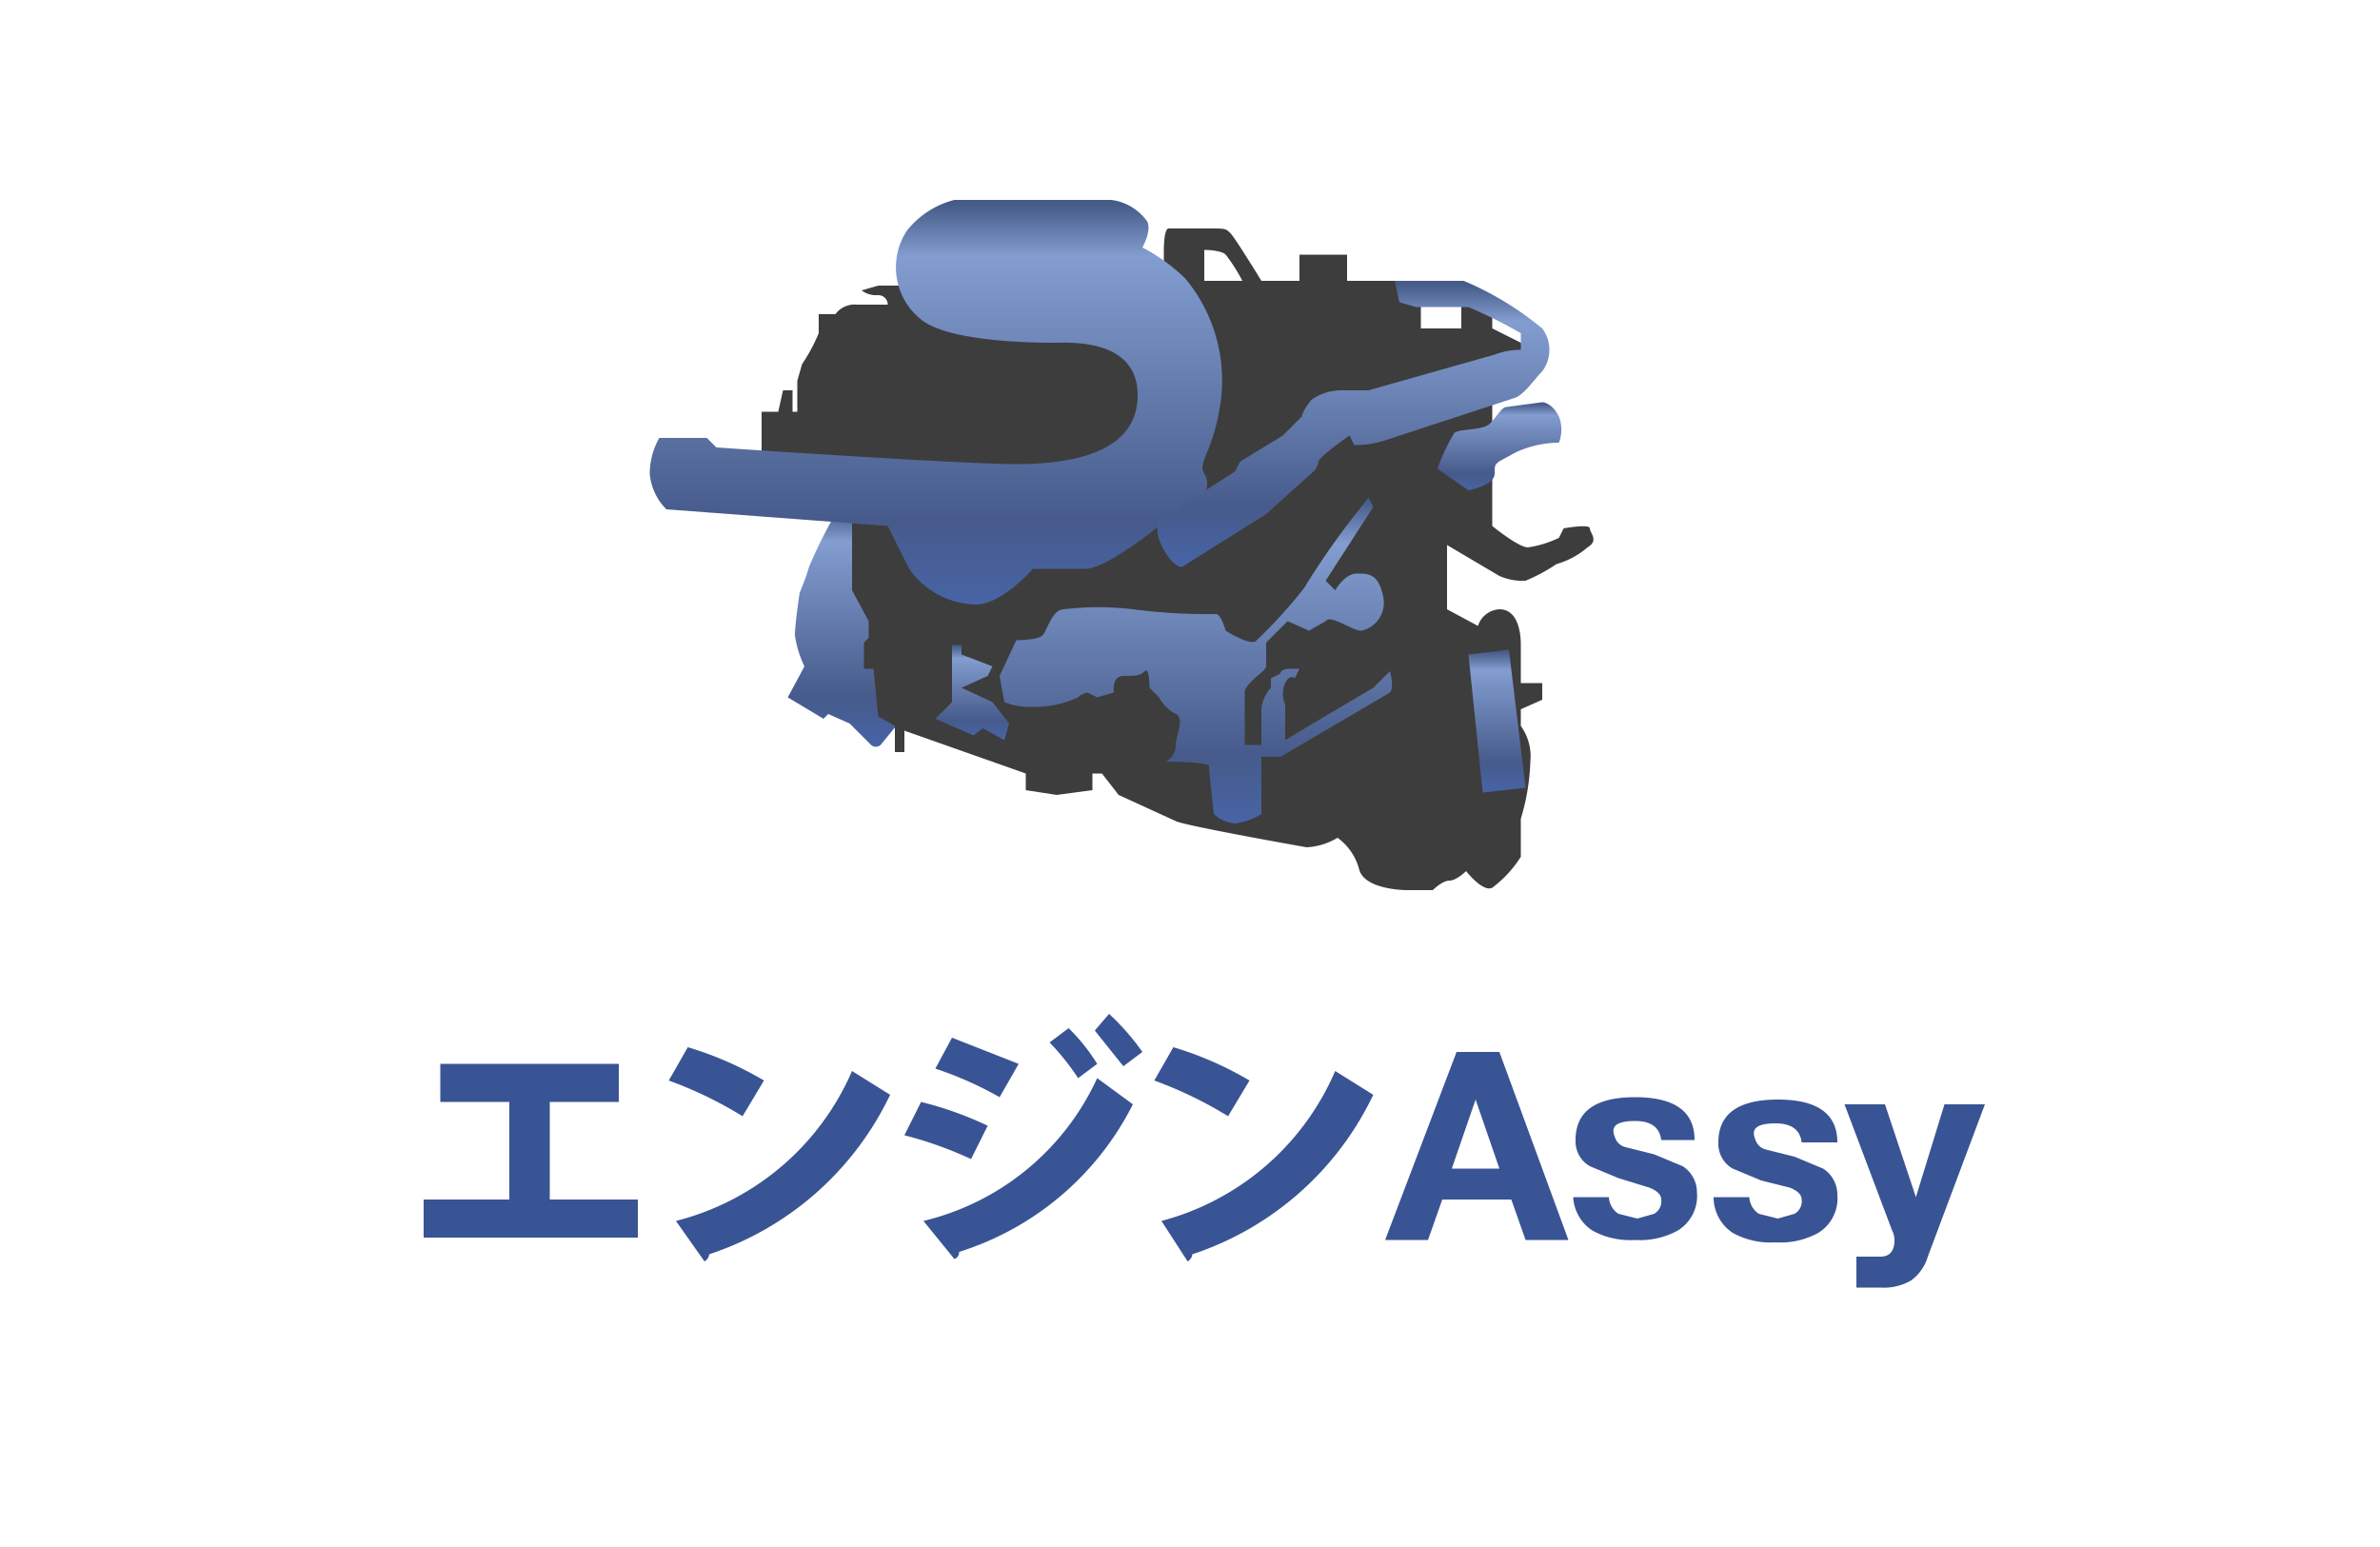 <?xml version="1.0" encoding="UTF-8" standalone="no"?>
<svg
   xmlns:dc="http://purl.org/dc/elements/1.1/"
   xmlns:cc="http://creativecommons.org/ns#"
   xmlns:rdf="http://www.w3.org/1999/02/22-rdf-syntax-ns#"
   xmlns:svg="http://www.w3.org/2000/svg"
   xmlns="http://www.w3.org/2000/svg"
   xmlns:xlink="http://www.w3.org/1999/xlink"
   xmlns:sodipodi="http://sodipodi.sourceforge.net/DTD/sodipodi-0.dtd"
   xmlns:inkscape="http://www.inkscape.org/namespaces/inkscape"
   id="レイヤー_1"
   data-name="レイヤー 1"
   width="100"
   height="65"
   viewBox="0 0 100 65"
   version="1.1"
   sodipodi:docname="header_menu_CS.svg"
   inkscape:version="0.92.1 r15371">
  <sodipodi:namedview
     pagecolor="#ffffff"
     bordercolor="#666666"
     borderopacity="1"
     objecttolerance="10"
     gridtolerance="10"
     guidetolerance="10"
     inkscape:pageopacity="0"
     inkscape:pageshadow="2"
     inkscape:window-width="659"
     inkscape:window-height="480"
     id="namedview5742"
     showgrid="false"
     inkscape:zoom="3.6307692"
     inkscape:cx="50"
     inkscape:cy="32.5"
     inkscape:window-x="0"
     inkscape:window-y="0"
     inkscape:window-maximized="0"
     inkscape:current-layer="レイヤー_1" />
  <defs
     id="defs5703">
    <linearGradient
       id="linear-gradient"
       x1="35.55"
       y1="21.34"
       x2="35.55"
       y2="31.4"
       gradientUnits="userSpaceOnUse">
      <stop
         offset="0.01"
         stop-color="#455b88"
         id="stop5688" />
      <stop
         offset="0.14"
         stop-color="#839dd0"
         id="stop5690" />
      <stop
         offset="0.79"
         stop-color="#465b8b"
         id="stop5692" />
      <stop
         offset="1"
         stop-color="#4764a6"
         id="stop5694" />
    </linearGradient>
    <linearGradient
       id="linear-gradient-2"
       x1="39.33"
       y1="8.4"
       x2="39.33"
       y2="25.44"
       xlink:href="#linear-gradient" />
    <linearGradient
       id="linear-gradient-3"
       x1="56.73"
       y1="11.83"
       x2="56.73"
       y2="23.8"
       xlink:href="#linear-gradient" />
    <linearGradient
       id="linear-gradient-4"
       x1="62.93"
       y1="16.92"
       x2="62.93"
       y2="20.68"
       xlink:href="#linear-gradient" />
    <linearGradient
       id="linear-gradient-5"
       x1="50.32"
       y1="20.9"
       x2="50.32"
       y2="34.62"
       xlink:href="#linear-gradient" />
    <linearGradient
       id="linear-gradient-6"
       x1="40.86"
       y1="27.1"
       x2="40.86"
       y2="31.08"
       xlink:href="#linear-gradient" />
    <linearGradient
       id="linear-gradient-7"
       x1="62.88"
       y1="27.32"
       x2="62.88"
       y2="33.29"
       xlink:href="#linear-gradient" />
  </defs>
  <title
     id="title5705">header_menu_CS</title>
  <path
     d="M18.5,44.7h7.5v1.6H23.1v4.1h3.7V52h-9V50.4h3.6V46.3H18.5Z"
     fill="#395494"
     id="path5709" />
  <path
     d="M28.9,44a14.3,14.3,0,0,1,3.2,1.4l-.9,1.5a17,17,0,0,0-3.1-1.5Zm-.5,7.3A11,11,0,0,0,35.8,45l1.6,1a12.9,12.9,0,0,1-7.6,6.7.4.4,0,0,1-.2.3Z"
     fill="#395494"
     id="path5711" />
  <path
     d="M38.7,46.3a14.7,14.7,0,0,1,2.8,1l-.7,1.4A16.1,16.1,0,0,0,38,47.7Zm.1,5a10.8,10.8,0,0,0,7.3-6l1.5,1.1a12.3,12.3,0,0,1-7.3,6.2.3.3,0,0,1-.2.3Zm1.2-7.7,2.8,1.1L42,46.1a15,15,0,0,0-2.7-1.2Zm4.9-.4a7.9,7.9,0,0,1,1.2,1.5l-.8.6a10.3,10.3,0,0,0-1.2-1.5Zm1.7-.6A10,10,0,0,1,48,44.2l-.8.6L46,43.3Z"
     fill="#395494"
     id="path5713" />
  <path
     d="M49.3,44a14.3,14.3,0,0,1,3.2,1.4l-.9,1.5a17,17,0,0,0-3.1-1.5Zm-.5,7.3A11,11,0,0,0,56.1,45l1.6,1a12.9,12.9,0,0,1-7.6,6.7.4.4,0,0,1-.2.3Z"
     fill="#395494"
     id="path5715" />
  <path
     d="M58.2,52.1l3-7.9h1.8l2.9,7.9H64.1l-.6-1.7H60.6l-.6,1.7ZM62,46.2l-1,2.9h2l-1-2.9Z"
     fill="#395494"
     id="path5717" />
  <path
     d="M66.1,50.3h1.5a.9.9,0,0,0,.4.7l.8.2.7-.2a.6.6,0,0,0,.3-.6q0-.3-.5-.5l-1.3-.4-1.2-.5a1.2,1.2,0,0,1-.6-1.1q0-1.8,2.5-1.8t2.5,1.8H69.8q-.1-.8-1.1-.8t-.9.5.5.6l1.2.3,1.2.5a1.3,1.3,0,0,1,.6,1.1,1.7,1.7,0,0,1-.8,1.6,3.3,3.3,0,0,1-1.8.4,3.3,3.3,0,0,1-1.8-.4A1.8,1.8,0,0,1,66.1,50.3Z"
     fill="#395494"
     id="path5719" />
  <path
     d="M72,50.3h1.5a.9.9,0,0,0,.4.7l.8.2.7-.2a.6.6,0,0,0,.3-.6q0-.3-.5-.5L74,49.6l-1.2-.5a1.2,1.2,0,0,1-.6-1.1q0-1.8,2.5-1.8t2.5,1.8H75.7q-.1-.8-1.1-.8t-.9.5.5.6l1.2.3,1.2.5a1.3,1.3,0,0,1,.6,1.1,1.7,1.7,0,0,1-.8,1.6,3.3,3.3,0,0,1-1.8.4,3.3,3.3,0,0,1-1.8-.4A1.8,1.8,0,0,1,72,50.3Z"
     fill="#395494"
     id="path5721" />
  <path
     d="M83.4,46.4,81,52.8a1.9,1.9,0,0,1-.7,1,2.3,2.3,0,0,1-1.3.3h-1V52.8H79q.6,0,.6-.7a.9.9,0,0,0-.1-.4l-2-5.3h1.7l1.3,3.9h0l1.2-3.9Z"
     fill="#395494"
     id="path5723" />
  <path
     d="M35.1,21.6A19.7,19.7,0,0,0,34,23.8a9.3,9.3,0,0,1-.4,1.1s-.2,1.3-.2,1.8a4.5,4.5,0,0,0,.4,1.3l-.7,1.3,1.5.9.2-.2.9.4.9.9a.3.3,0,0,0,.4,0l.9-1.1-1.8-8.9Z"
     fill="url(#linear-gradient)"
     id="path5725" />
  <path
     d="M66.8,22.2c0-.2-1.1,0-1.1,0l-.2.4a4.5,4.5,0,0,1-1.3.4c-.4,0-1.5-.9-1.5-.9V16.9l2.2-2-2.2-1.1V12.7H61.4v1.1H59.7v-2H56.6V10.7h-2v1.1H53s-1.1-1.8-1.3-2-.2-.2-.9-.2H49.1c-.2,0-.2.9-.2.9V12h-12l-.7.2a1,1,0,0,0,.7.2.4.4,0,0,1,.4.4H36a1,1,0,0,0-.9.4h-.7V14a7.4,7.4,0,0,1-.7,1.3l-.2.7v1.3h-.2v-.9h-.4l-.2.9H32v2c0,.4,3.8,2,3.8,2v3.5l.7,1.3v.7l-.2.2v1.1h.4l.2,2,.7.4v1.1H38v-.9l5.1,1.8v.7l1.3.2,1.5-.2v-.7h.4l.7.9,2.4,1.1c.4.2,5.5,1.1,5.5,1.1a2.8,2.8,0,0,0,1.3-.4,2.4,2.4,0,0,1,.9,1.3c.2.9,2,.9,2,.9h1.1s.4-.4.7-.4.7-.4.7-.4.7.9,1.1.7A4.9,4.9,0,0,0,63.9,36V34.4a9.2,9.2,0,0,0,.4-2.4,2.2,2.2,0,0,0-.4-1.5v-.7l.9-.4v-.7h-.9V27.1c0-.7-.2-1.5-.9-1.5a1,1,0,0,0-.9.7l-1.3-.7V22.9L63,24.2a2.4,2.4,0,0,0,1.1.2,7.4,7.4,0,0,0,1.3-.7,3.4,3.4,0,0,0,1.3-.7C67.2,22.7,66.8,22.4,66.8,22.2ZM50.6,11.8V10.5s.7,0,.9.2a7.1,7.1,0,0,1,.7,1.1Z"
     fill="#3d3d3d"
     id="path5727" />
  <path
     d="M46.7,8.4H40.1a3.7,3.7,0,0,0-2,1.3,2.8,2.8,0,0,0,.7,3.8c1.3.9,4.9.9,5.5.9s3.5-.2,3.5,2.2-2.7,2.9-5.1,2.9-12.6-.7-12.6-.7l-.4-.4h-2a3.1,3.1,0,0,0-.4,1.5,2.4,2.4,0,0,0,.7,1.5l9.3.7.9,1.8A3.5,3.5,0,0,0,41,25.4c1.1,0,2.4-1.5,2.4-1.5h2.2c.9,0,3.1-1.8,3.1-1.8s1.1.4,1.5-.4.7-1.3.4-1.8.4-.9.7-3.1a6.7,6.7,0,0,0-1.5-5.1,7.6,7.6,0,0,0-1.8-1.3s.4-.7.2-1.1A2.2,2.2,0,0,0,46.7,8.4Z"
     fill="url(#linear-gradient-2)"
     id="path5729" />
  <path
     d="M58.6,11.8h2.9a13.2,13.2,0,0,1,3.3,2,1.5,1.5,0,0,1,0,1.8c-.3.3-.7.9-1.1,1.1l-5.5,1.8a3.9,3.9,0,0,1-1.3.2l-.2-.4s-1.3.9-1.3,1.1a.8.8,0,0,1-.2.4l-2,1.8-3.5,2.2c-.4.2-1.5-1.5-.9-2l3.1-2,.2-.4,1.8-1.1.4-.4.4-.4s0-.2.4-.7a2.2,2.2,0,0,1,1.3-.4h1.1l5.3-1.5a3,3,0,0,1,1.1-.2V14a20.6,20.6,0,0,0-2.2-1.1H59.5l-.7-.2Z"
     fill="url(#linear-gradient-3)"
     id="path5731" />
  <path
     d="M64.8,16.9l-1.5.2c-.2,0-.4.4-.7.7s-1.3.2-1.5.4a8,8,0,0,0-.7,1.5l1.3.9s1.1-.2,1.1-.7,0-.4.9-.9a4.4,4.4,0,0,1,1.8-.4,1.5,1.5,0,0,0,0-1.1C65.2,16.9,64.8,16.9,64.8,16.9Z"
     fill="url(#linear-gradient-4)"
     id="path5733" />
  <path
     d="M51,34.2s-.2-1.8-.2-2-1.8-.2-1.8-.2a.8.8,0,0,0,.4-.7c0-.4.4-1.1,0-1.3a1.7,1.7,0,0,1-.7-.7l-.4-.4s0-.9-.2-.7-.4.2-.9.2-.4.7-.4.7l-.7.2-.4-.2a.7.7,0,0,0-.4.2,4.4,4.4,0,0,1-2,.4,2.7,2.7,0,0,1-1.1-.2L42,28.4l.7-1.5s.9,0,1.1-.2.4-1.1.9-1.1a12.1,12.1,0,0,1,2.9,0,24.5,24.5,0,0,0,3.5.2c.2,0,.4.7.4.7s1.1.7,1.3.4a20,20,0,0,0,2-2.2,32.4,32.4,0,0,1,2-2.9l.7-.9.2.4-2,3.1.4.4s.4-.7.9-.7.9,0,1.1.9a1.2,1.2,0,0,1-.9,1.5c-.4,0-1.3-.7-1.5-.4l-.7.4-.9-.4-.9.9V28c0,.2-.9.7-.9,1.1v2.2H53V29.8a1.5,1.5,0,0,1,.4-.9v-.4l.4-.2s0-.2.4-.2h.4l-.2.4s-.2-.2-.4.2a1.1,1.1,0,0,0,0,.9v1.5l1.5-.9,2.2-1.3.7-.7s.2.7,0,.9l-4.6,2.7H53v2.4a2.7,2.7,0,0,1-1.1.4A1.5,1.5,0,0,1,51,34.2Z"
     fill="url(#linear-gradient-5)"
     id="path5735" />
  <polygon
     points="39.5 30 40 29.5 40 27.1 40.4 27.1 40.4 27.5 41.7 28 41.5 28.4 40.4 28.9 41.7 29.5 42.4 30.4 42.2 31.1 41.3 30.6 40.9 30.9 39.3 30.2 39.5 30"
     fill="url(#linear-gradient-6)"
     id="polygon5737" />
  <polygon
     points="61.7 27.5 62.3 33.3 64.1 33.1 63.4 27.3 61.7 27.5"
     fill="url(#linear-gradient-7)"
     id="polygon5739" />
</svg>
